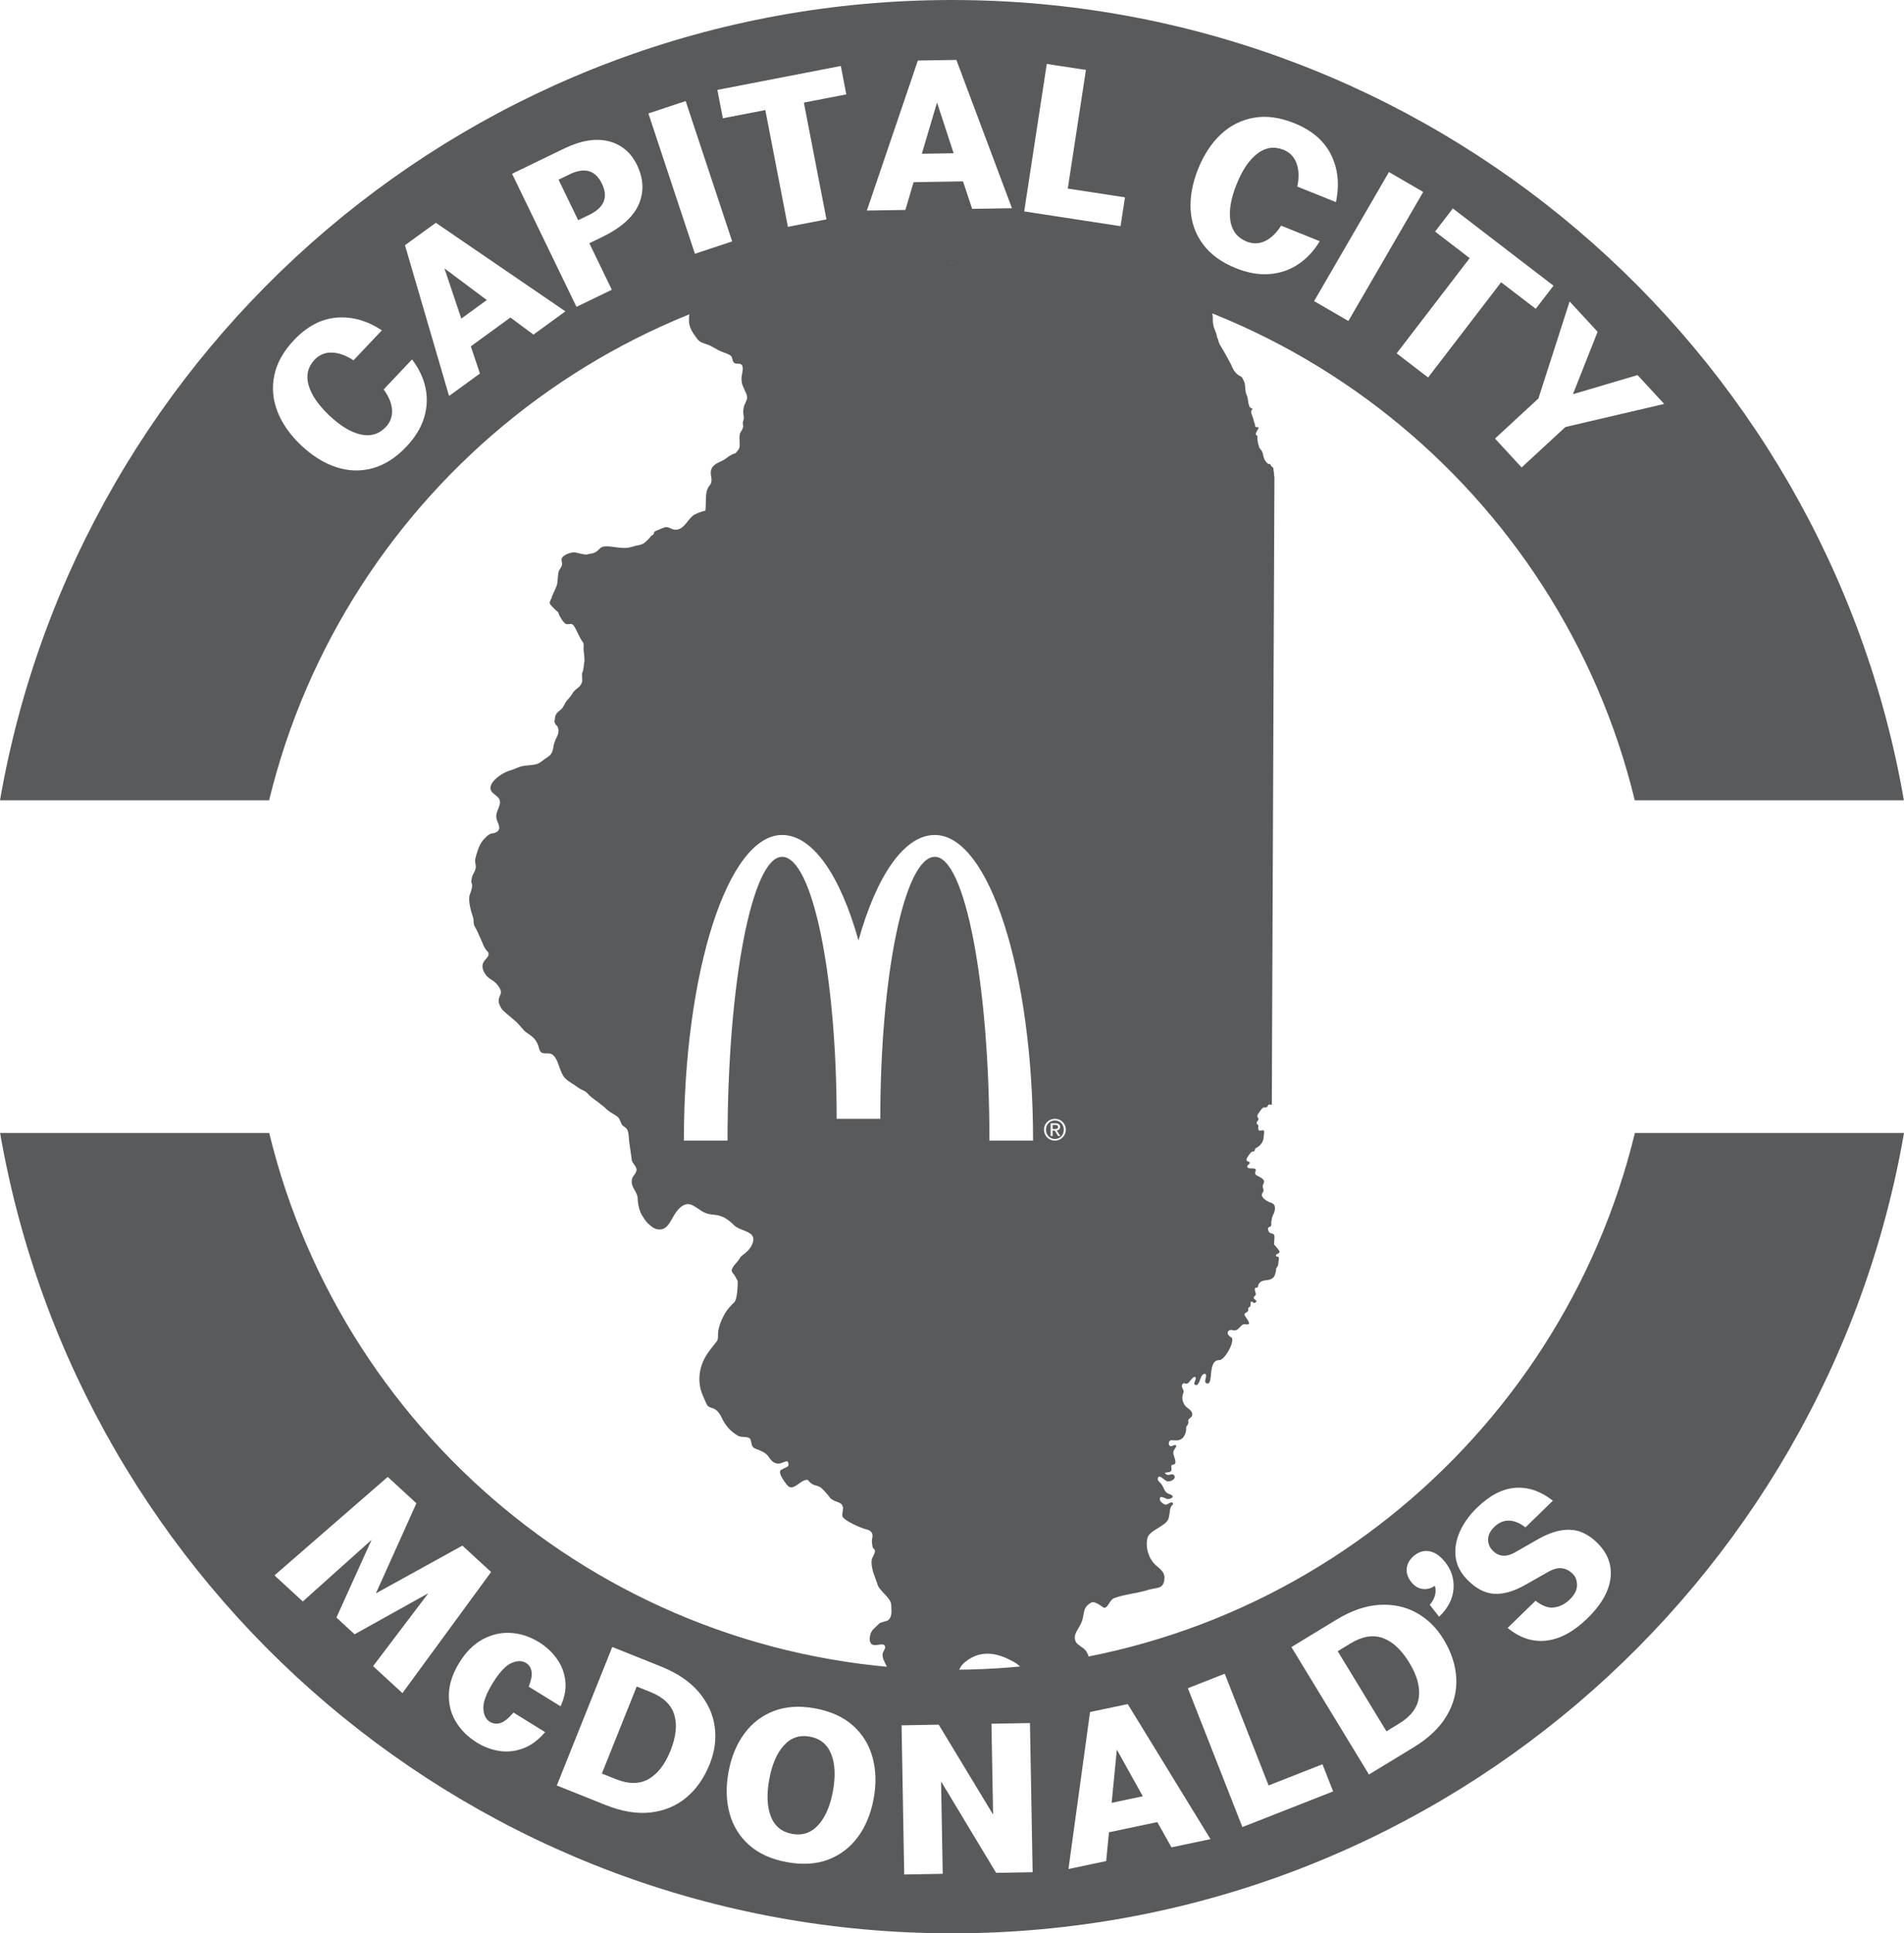 <?xml version="1.0" encoding="UTF-8"?>
<svg id="Layer_2" data-name="Layer 2" xmlns="http://www.w3.org/2000/svg" viewBox="0 0 2943.3 2987.36">
  <defs>
    <style>
      .cls-1, .cls-2 {
        fill: #595a5c;
      }

      .cls-2 {
        fill-rule: evenodd;
      }
    </style>
  </defs>
  <g id="Layer_2-2" data-name="Layer 2">
    <g id="Layer_1-2" data-name="Layer 1">
      <g>
        <path class="cls-1" d="M880.64,269.33l-17.19,8.32,30.32,62.61,17.19-8.32c23.12-11.19,29.63-27.22,19.52-48.1-10.11-20.87-26.72-25.7-49.84-14.51Z"/>
        <polygon class="cls-1" points="752.53 463.62 687.02 414.69 713.08 492.29 752.53 463.62"/>
        <polygon class="cls-1" points="1425 237.61 1474.2 236.81 1448.49 158.42 1425 237.61"/>
        <path class="cls-1" d="M1471.57,0C734.29,0,121.85,534.2,0,1236.64h416.02c115.5-475.9,544.13-829.37,1055.55-829.37s940.05,353.47,1055.55,829.37h416.02C2821.3,534.2,2208.85,0,1471.57,0ZM655.46,645.73c-4.8,15.49-13.83,30.26-27.1,44.3-16.4,17.35-33.94,28.53-52.61,33.55-18.68,5.03-37.43,4.43-56.26-1.8-18.82-6.23-36.83-17.47-54.01-33.71-17.01-16.09-29.16-33.36-36.42-51.81-7.27-18.45-8.96-37.18-5.07-56.18,3.89-19.01,14.04-37.18,30.44-54.52,19.99-21.14,41.9-32.73,65.72-34.76,23.83-2.03,47.21,4.51,70.14,19.63l-43.81,46.33c-11.79-7.71-22.96-11.7-33.5-11.97-10.54-.27-19.4,3.4-26.59,11-10.47,11.07-13.6,24.14-9.39,39.22,4.2,15.09,14.89,30.74,32.07,46.99,17.18,16.25,33.41,26.04,48.71,29.39,15.29,3.35,28.16-.5,38.63-11.58,7.03-7.43,10.23-16.2,9.63-26.32-.6-10.11-4.92-20.68-12.94-31.72l43.81-46.33c10.68,13.85,17.64,28.5,20.88,43.92,3.25,15.44,2.47,30.89-2.32,46.38ZM824.65,517.01l-35.62-26.38-61.23,44.52,14.11,42.02-47.71,34.69-68.16-232.92,47.71-34.69,200.28,136.87-49.37,35.9ZM987.42,315.76c-8.38,19.47-27.51,36.44-57.38,50.9l-19.03,9.21,34.78,71.82-54.63,26.45-99.57-205.64,79.8-38.64c26.4-12.78,49.53-16.65,69.39-11.63,19.87,5.03,34.5,17.27,43.92,36.71,10.21,21.08,11.12,41.35,2.73,60.81ZM1074.23,392.14l-71.9-216.87,57.62-19.1,71.89,216.87-57.61,19.1ZM1277.59,338.98l-59.59,11.54-34.94-180.45-65.62,12.71-8.49-43.86,190.83-36.95,8.49,43.86-65.62,12.71,34.94,180.45ZM1502.78,322.72l-14.11-42.44-76.37,1.24-12.73,42.88-59.52.97,78.82-231.84,59.52-.97,85.96,229.17-61.58,1ZM1732.22,349.48l-148.97-22.82,34.91-227.87,60.54,9.28-28.08,183.31,88.43,13.55-6.83,44.56ZM2006.58,408.56c-13.29,8.74-28.09,13.73-44.4,14.95-16.32,1.23-33.52-1.8-51.61-9.08-22.34-8.99-39.33-21.32-50.94-37-11.63-15.68-17.99-33.51-19.1-53.49-1.11-19.98,2.79-41.03,11.7-63.16,8.81-21.92,20.54-39.71,35.18-53.35,14.63-13.64,31.59-22.15,50.88-25.52,19.28-3.37,40.09-.56,62.44,8.43,27.24,10.96,46.21,27.25,56.93,48.87,10.7,21.62,13.2,45.98,7.48,73.1l-59.69-24.01c2.88-13.92,2.5-25.89-1.14-35.88-3.65-10-10.36-16.96-20.15-20.9-14.26-5.74-27.69-3.85-40.3,5.66-12.61,9.52-23.36,25.35-32.26,47.48-8.9,22.13-12.1,40.99-9.6,56.59,2.5,15.6,10.89,26.26,25.14,32,9.58,3.85,19,3.63,28.27-.68,9.27-4.31,17.6-12.26,25-23.88l59.69,24.02c-9.06,15.15-20.23,27.09-33.52,35.84ZM2031.43,465.27l115.67-199.41,52.98,30.73-115.67,199.41-52.98-30.73ZM2207.63,583.28l-48.59-37.28,112.89-147.13-53.5-41.06,27.44-35.76,155.59,119.39-27.43,35.76-53.5-41.05-112.9,147.13ZM2419.87,659.84l-67.65,62.46-41.18-44.6,67.15-62,48.21-149.87,43.25,46.85-38.12,96.46,99.89-29.56,41.18,44.6-152.73,35.66Z"/>
      </g>
      <g>
        <polygon class="cls-1" points="1718.43 2785.72 1766.58 2775.59 1726.46 2703.51 1718.43 2785.72"/>
        <path class="cls-1" d="M1251.95,2683.44c-16.02-2.93-29.44,1.6-40.27,13.62-10.83,12.01-18.35,29.52-22.56,52.53-4.21,23.02-3.39,42.06,2.48,57.12,5.87,15.07,16.81,24.07,32.83,27,16.02,2.93,29.5-1.6,40.44-13.58,10.94-11.99,18.52-29.49,22.73-52.51,4.21-23.01,3.33-42.06-2.65-57.15s-16.98-24.09-33.01-27.03Z"/>
        <path class="cls-1" d="M2137.7,2531.12c-15.18-5.52-31.89-2.74-50.11,8.34l-19.69,11.98,75.31,123.74,19.69-11.98c18.23-11.09,28.36-24.64,30.43-40.67,2.06-16.02-2.87-33.83-14.79-53.43-12.05-19.79-25.66-32.45-40.84-37.98Z"/>
        <path class="cls-1" d="M1005.66,2614.57l-21.4-8.57-53.87,134.47,21.41,8.58c19.8,7.93,36.73,7.92,50.79-.04,14.06-7.96,25.35-22.58,33.88-43.88,8.62-21.5,10.58-39.99,5.9-55.46-4.68-15.46-16.91-27.17-36.72-35.1Z"/>
        <path class="cls-1" d="M2527.28,1750.72c-115.5,475.9-544.13,829.37-1055.55,829.37s-940.05-353.47-1055.55-829.37H.16c121.85,702.44,734.29,1236.64,1471.57,1236.64s1349.72-534.2,1471.57-1236.64h-416.02ZM2174.74,2422.51c1.13-7.46,5.12-13.88,11.97-19.27,7.21-5.68,15.01-7.72,23.4-6.16,8.39,1.58,16.49,7.32,24.28,17.23,9.51,12.08,13.67,25.81,12.49,41.18-1.18,15.38-8.59,29.61-22.23,42.68l-14.47-18.39c8.17-9.64,10.81-19.45,7.92-29.44-6.06,4.19-12.45,5.79-19.19,4.82-6.75-.96-12.53-4.51-17.35-10.64-5.68-7.21-7.95-14.55-6.81-22.01ZM576.75,2574.5l85.4-112.65-113.99,63.44-28.11-25.85,54.4-120.13-106.33,95.27-43.81-40.29,175.06-152.2,44.32,40.76-62.62,139.22,133.77-73.77,44.32,40.77-137.08,187.14-45.33-41.7ZM808.53,2701.66c-12.2,4.47-24.39,5.76-36.58,3.89-12.19-1.88-23.75-6.19-34.68-12.94-14.05-8.68-24.93-19.45-32.63-32.3-7.7-12.85-11.28-27.13-10.74-42.83.54-15.71,5.99-31.96,16.37-48.74,10.01-16.2,21.92-28.05,35.73-35.56,13.8-7.51,28.27-10.84,43.39-10,15.11.85,29.69,5.61,43.74,14.29,11.32,6.99,20.61,15.64,27.88,25.92,7.25,10.28,11.56,21.64,12.92,34.07,1.35,12.43-1.11,25.47-7.39,39.12l-49.18-30.39c3.86-9.74,5.31-17.54,4.35-23.4-.97-5.85-3.79-10.23-8.48-13.12-6.24-3.86-13.82-3.82-22.72.11-8.9,3.94-18.48,14.2-28.73,30.78-10.13,16.39-14.99,29.51-14.59,39.32.4,9.82,3.72,16.66,9.97,20.52,5.08,3.14,10.52,3.82,16.35,2.02,5.82-1.79,12.59-7.18,20.3-16.17l48.88,30.21c-10.59,12.33-21.98,20.73-34.17,25.19ZM1097.17,2725.72c-8.7,21.71-20.83,39.04-36.38,51.96-15.55,12.92-33.94,20.57-55.15,22.95-21.21,2.38-44.49-1.51-69.83-11.66l-75.06-30.07,85.72-214,75.06,30.06c25.33,10.15,44.88,23.35,58.63,39.61,13.75,16.25,21.97,34,24.64,53.23,2.67,19.24.13,38.54-7.63,57.92ZM1350.56,2779.15c-4.26,23.24-12.36,42.98-24.31,59.21-11.95,16.24-27.2,27.9-45.75,35-18.56,7.09-39.91,8.44-64.05,4.01-23.92-4.38-43.3-13.12-58.17-26.22-14.86-13.09-24.99-29.41-30.39-48.94-5.4-19.52-5.98-40.91-1.72-64.15,4.21-23.02,12.31-42.69,24.28-59.04,11.97-16.35,27.23-28.07,45.79-35.17,18.56-7.1,39.79-8.46,63.71-4.07,24.14,4.42,43.63,13.23,58.47,26.45,14.83,13.21,24.96,29.58,30.36,49.11,5.4,19.52,6,40.8,1.79,63.81ZM1539.87,2893.94l-85.11-141.3,2.55,142.77-59.52,1.06-4.11-230.49,57.45-1.03,84.04,138.91-2.51-140.36,59.52-1.06,4.11,230.5-56.42,1.01ZM1810.96,2854.51l-21.92-38.99-74.75,15.72-4.35,44.51-58.25,12.25,33.36-242.59,58.25-12.25,127.93,208.67-60.27,12.68ZM1920.55,2823.2l-84.28-214.57,57-22.39,67.8,172.62,83.27-32.71,16.48,41.96-140.28,55.09ZM2236.48,2651.05c-10.82,18.4-27.89,34.69-51.21,48.89l-69.07,42.04-119.86-196.92,69.07-42.04c23.32-14.2,45.6-21.92,66.86-23.18,21.25-1.25,40.38,2.81,57.37,12.21,17,9.39,30.92,23.01,41.77,40.84,12.17,19.99,18.76,40.08,19.77,60.26,1.01,20.2-3.89,39.5-14.71,57.9ZM2489.43,2439.74c-2.8,20.32-14.73,40.71-35.78,61.17-20.9,20.31-41.9,31.69-63.02,34.15-21.12,2.46-41.14-4.07-60.06-19.59l43.18-41.97c10.58,8.26,20.31,11.68,29.17,10.27s16.66-5.4,23.41-11.96c7.73-7.52,11.56-14.92,11.51-22.23-.06-7.29-2.09-13.01-6.08-17.12-4.96-5.1-10.55-8.14-16.79-9.12-6.22-.98-13.68.99-22.34,5.89l-34.34,19.47c-17.66,10.14-33.75,14.81-48.25,14.04-14.51-.77-28.55-8.15-42.15-22.13-10.39-10.69-16.3-22.46-17.75-35.29-1.44-12.83.77-25.77,6.63-38.84,5.87-13.05,14.71-25.34,26.56-36.85,19.57-19.03,39.31-29.25,59.2-30.68,19.89-1.41,39.22,5.23,57.99,19.92l-42.44,41.25c-8.34-6.6-16.69-10.09-25.03-10.45-8.35-.36-16.07,2.9-23.14,9.77-6.08,5.92-9.25,12.19-9.51,18.84-.25,6.65,2.1,12.52,7.05,17.62,9.44,9.7,21.02,10.6,34.76,2.68l32.38-18.52c15.37-8.86,28.87-14.06,40.49-15.61,11.62-1.53,21.86-.38,30.73,3.48,8.87,3.86,17.06,9.65,24.58,17.38,15.51,15.95,21.86,34.09,19.05,54.41Z"/>
      </g>
      <g>
        <path class="cls-2" d="M1630.75,1731.26c-7.85,0-13.85,6.23-13.85,14.31s6,14.47,13.85,14.47,13.77-6.22,13.77-14.47-6.02-14.31-13.77-14.31ZM1635.81,1755.49l-5.32-8.48h-3.23v8.48h-3.06v-19.71h7.6c4.66,0,6.85,1.85,6.85,5.62,0,3.57-2.24,5.06-5.14,5.37l5.59,8.71h-3.28Z"/>
        <path class="cls-2" d="M1635.59,1741.27c0-2.61-2.23-3.01-4.31-3.01h-4.03v6.27h3.2c2.68,0,5.14-.13,5.14-3.26Z"/>
        <path class="cls-2" d="M1977.58,1935.47c.93-1.91.15-2.47-1-4-.83-1.11-1.62-2.27-2.5-3.37-.43-.55-1.03-1.05-1.49-1.62-.46-.57-.93-1.21-1.37-1.75-.28-.35-.68-.44-1-.75-.24-.24-.45-.41-.49-.75-.53-3.78.38-7.09.38-10.75,0-7.24-1.74-5.04-6.98-7.5-1.92-.9-2.84-4-2.98-6.23-.02-.31-.03-.62-.02-.89.06-1.56,4.04-2.39,4.73-3.63.98-1.75-.04-4.18.38-6.12.79-3.75.83-7.23,2.74-10.75,3.73-6.89,5.39-16.64-3.49-19-4.48-1.19-13.95-6.88-13.95-12,0-3.93,4.52-4.5,1.99-10.24-3.01-6.85,6.5-9.43-2.37-15.75-2.79-1.99-6.27-3.03-8.72-5-3.32-2.69,1.19-6.06-.62-8.75-1.66-2.47-11.57.28-12.71-3.24-.94-2.94,3.93-4.24,3.74-6.63-.22-2.72-5.93-1.42-4.85-5.63.75-2.92,5.99-10.31,8.34-11.5,1.44-.72,2.67.49,3.99-1.49.66-1,.42-2.28,1.08-3.24.2-.29.49-.55.91-.76,7.38-3.7,12.21-10.13,12.21-18.5,0-1.84,1.57-7.71-.13-8.75-3.01-1.85-8.47,4.33-8.47-5.12,0-1.73,1.36-2.34-.25-3.5-4.34-3.14-1.09-4.77.62-8,1.1-2.07-2.28-3.88-1.74-6.62.29-1.45,7.15-10.92,8.35-11.75,2.9-2,5.81,1.8,8.34-3.87,1.2-2.69,3.36-.61,5.75-.8l.27-47.6-.03-14.52.69-163.97,1.06-249.52.89-211.84.5-114.74.3-72.49.41-95.5c-.2-.6-.36-1.22-.48-1.86-.43-2.3.2-5.74-.87-7.75,0-1.42-.14-2.83-.31-4.18-1.25-1.58-4.17-3.27-4.48-5.5-.13-.14-.22-.21-.31-.38-.13-.08-.2-.13-.31-.25-.93,0-2.76.13-3.31-.75-2.2-1-5.03-5.64-5.92-7.81-1.45-3.6-1.46-7.49-3.23-11.06-1.08-2.15-3.16-3.85-4.18-5.87-1.2-3.62-2.21-6.99-2.68-10.82-.31-2.47.02-5.41-.57-7.75-6.26-1.59,3.42-11.07,1.99-12.69-.79-.89-2.89.24-3.92-.49-2.11-1.52-1.17-3.74-1.99-5.75-.42-1.04-.88-1.5-1.24-2.75-.34-4.42-2.91-8.85-3.99-13.05-.8-3.12.2-4.18,1.99-6.45-.02-.17-.06-.32-.25-.37-.06-.27-2.54-.86-2.99-1.31-.86-.87-1.64-1.78-1.99-2.94-1.18-3.89-1.84-7.91-2.36-11.99-.34-2.62-1.66-4.67-2.5-7.06-1.41-5.49-1.08-10.58-2.06-15.94-.22-1.23-3.89-9.4-4.55-9.69-1.41-.62-5.69-3.02-6.48-4.13-1.26-.13-5.64-5.84-6.29-7.12-1.48-2.87-3.16-5.98-4.24-9.06l-4.04-7.4-4.43-8.1-8.91-15.12c-1.48-2.51-1.9-7.72-3.49-9.75-.02-.27,0-.23-.19-.44-.06-.45-.28-.96-.38-1.43-.15-2.01-1.44-6.53-2.49-8.25-.46-2.2-1.7-4.21-2.31-6.31-.64-2.28-.89-4.61-1.3-6.94-.67-3.81.31-9.63-.94-13,0-.9-.02-2.23.25-3.06v-.31c.19-.5.16-1.25.31-1.81,0-2.46.06-4.16,1.06-6.44.63-1.43-.1-4.25.75-5.31.19-1.55,2.84-4.28,3.61-5.94,1.16-2.47,1.63-5.54,2.18-8.25,1.26-6.15,1.55-12.43,1-18.75,0-4.13.75-8.04,1.25-12.12.53-4.37-.09-8.6-.57-12.87l-.12-.25c-.05-.46-.23-1.08-.44-1.5-.05-.71.11-.35-.21-.99l-123.66-.55-5.86-.03-29.74.63-14.76-1.19-74.81,1.56-31.53-.25-71.33-.57-143.14-1.15-161.65-1.3-229.88-1.85c-.49,1.18-1.13,2.38-1.96,3.63-1.67,2.54-1.66,4.8-.12,8.12,3.22,6.91,7.47,6.61,12.7,10.87,2.54,2.07,8.2,3.67,11.34,4.88,6.26,2.38,2.37,9.48,9.22,12.25,6.51,2.64,12.42,7.32,17.94,11.75,2.01,1.62,8.09,7.56,9.72,9,4.65,4.09,10.81,15.44,9.97,21.49-2.56,18.38,2.48,25.45,13.08,39.62,3.8,5.07,13.12,6.38,18.56,9,2.55,1.23,4.87,2.57,7.15,3.89,4.07,2.37,8.04,4.72,13.03,6.35,2.99.98,9.84,3.58,12.08,5.5,3.15,2.7,2.06,6.22,4.11,9.62,2.88,4.79,7.64,1.32,11.71,3.62,5.82,3.3.86,16.21.86,21.25,0,4,.36,9.04,2.25,12.62,1.7,3.21,3.05,7.76,4.98,11,.13.2.31.39.38.62.27,1.03.41,2.09.62,3.12.03.17.28,2.05.52,2.13,0,5.73-4,9.95-5.11,15.28-.72,3.49-1.27,6.91-.75,10.47.32,2.16.68,4.6.74,6.81,0,.19,0,.38,0,.56,0,2.21-1.6,4.47-1.6,6.52l.59,5.74c-.34.9-.68,2.88-1,3.74-.35.96-2.38,4.47-2.99,5.25-2.58,3.31-1.37,13.24-1.37,17.37,0,9.27-1.45,8.39-6.35,14.87-.21.28-.24.31-.62.38-2.54.45-5.81,2.11-8.77,3.96-2.15,1.33-4.15,2.78-5.56,3.92-6.79,5.45-17.95,6.72-22.05,15.5-4.48,9.58,4.17,17.93-3.62,26.87-7.62,8.75-4.36,26.92-6.1,37.99-.03.2-.14.34-.38.38-5.04.87-15.65,4.75-19.68,8.25-8.2,7.11-13.52,21.12-26.29,21.12-5.31,0-9.3-4.12-14.2-4.12-2.93,0-11.26,4.18-14.08,5.12-3.11,1.04-4.91,2.22-5.24,5.38-.06.61-.62,1.16-1.12,1.5-.13.08-.25.16-.37.25-1.12.75-.97.23-1.5.75-.76.77-1.6,1.37-2.24,2.25-.5.7-1.05,1.49-1.62,2.13-.4.44-.97.8-1.37,1.25-1.99,2.19-4.79,4.92-6.98,6.37-1.83,1.22-5.09,2.45-7.72,2.87-5.65.91-10.94,3.12-16.7,4-10.46,1.62-22.86-2.12-33.76-2.12-5.49,0-8.27,1.37-11.96,5.37-3.44,3.73-7.76,5.71-12.71,6.12-.5.05-.99.09-1.49.13-.43.03-.5.04-.87.24-5.04,2.8-16.78-2.26-22.18-2.5-5.79-.25-16.71,3.64-19.31,8.87-1.66,3.34.86,7.06.13,10.62-.7,3.39-3.35,5.94-4.86,9.38-.39.9-.7,2.37-.95,4.15-.82,5.8-1.08,14.9-2.29,18.35-1.01,2.9-2.98,6.7-4.11,9.37-1.28,3.03-3.29,6.8-3.98,10-.17.76-.93,1.23-1.12,2-.67,2.66-2.49,4.05-1.25,6.87.58,1.32,3.48,4.32,4.36,5.12,2.68,2.42,4.91,5.33,7.72,7.25.35.24.76.87.87,1.37.84,3.93,8.56,17.41,12.83,17.62,6.59.32,8.33-2.43,12.33,4.37,4.33,7.33,7.55,16.75,12.71,23.37.58.75.91,1.72,1.09,2.81.49,3.02-.2,6.98.03,9.56.4,4.61,2.02,13.61,1.12,18.38-.99,5.23-.87,11.5-3.12,16.24-1.19,2.53.67,11.98-.62,15.37-.63,1.65-2.27,4.79-4.11,6.5-4.36,4.04-7.65,5.24-10.84,11-2.27,4.12-5.5,7.03-8.34,10.5-3.23,3.95-5.23,10.82-9.22,13.87-5.01,3.82-9.05,7.1-9.22,14-.05,1.89-1.26,4.4-.25,6.25.53.97,1.42,3.18,2.24,3.74,4.25,2.94,4.1,10.6,2.62,14.51-2.32,6.08-5.39,10.2-6.48,16.86-.8,4.88-1.78,11.17-5.48,14.88-1.56,1.57-3.2,2.72-4.87,3.83-1.3.86-2.64,1.7-3.98,2.67-5.95,4.32-7.82,6.82-15.32,8.25-6.77,1.29-13.63,1.04-20.43,2.75-4.66,1.17-12.92,5.3-17.32,6.37-11.55,2.83-40.4,21.57-26.79,34.49,6.16,5.84,13.55,8.51,10.47,19-2.91,9.88-7.91,14.86-3.12,25.62,1.37,3.08,2.93,7.11,2.74,10.5-.02.42-.27.52-.38,1-.65,3.05-5.7,6.14-8.47,6.25-4.29.17-7.69,2.21-10.59,4.99-.43.42-.9.89-1.38,1.37-1.44,1.44-3.01,3.05-4.22,4.39-5.94,6.48-10.06,20.49-12.08,29.12-1.18,5.02,1.67,9.42.49,14.75-.56,2.52-1.67,4.73-2.81,6.95-1.63,3.19-3.31,6.36-3.42,10.43-.05,1.88-.81,3.3,0,4.75,2.51,4.46-1.04,13.75-2.61,17.87-3.47,9.08,2.1,26.92,4.98,35.87,1.54,4.77-.17,9.54,2.75,14,3.05,4.69,6.4,13.34,8.84,18.38,3.17,6.51,5.15,14.94,11.09,20.36,1.98,1.81,1.42,6.1-.63,8.5-2.07,2.44-4.62,5.08-6.23,8.25-1.94,3.83-1.58,8.55,0,12.12,3.42,7.76,6.96,11.06,14.83,15.87,3.5,2.15,6.05,5.08,8.71,8.75,1.4,1.93,2.84,4.51,3.45,6.89.14.55.24,1.08.28,1.6.28,3.32-2.31,6.41-2.99,9.62-.78,3.68-1.12,6.15.38,9.37,2.28,4.94,3.39,7.88,8.23,12,6.1,5.21,12.21,10.41,18.31,15.62,3.37,2.87,10.89,13.01,14.7,15.62,11.2,7.69,16.78,11.49,20.31,25.25,3.45,13.43,14.31,3.23,21.93,10.5,8.98,8.57,9.62,26.29,17.94,35.12,2.8,2.97,6.23,5.37,9.78,7.65,3.57,2.29,7.26,4.47,10.53,6.98,3.27,2.5,7.26,4.05,10.84,6,3.38,1.84,5.46,5.56,8.22,7.62,1,.75,10.53,8.38,11.21,8.62.59.21,2.35,1.59,2.75,2,1.84,1.97,6.41,4.66,8.6,7,5.84,6.24,11.51,8.39,18.31,13.12,4.47,3.09,5.22,7.81,7.48,12.36,1.51,3.05,5.85,4.37,7.97,7.38,3.44,4.86,2.9,14.07,3.74,19.99,1.21,8.42,2.46,16.83,3.62,25.25.09.62.09,1.25.12,1.88.42,6.32,9.9,11.58,7.1,18.62-2.35,5.91-6.98,7.98-6.98,15.38,0,10.6,8.89,16.18,9.22,26.24.3,8.93,2.85,21.42,8.47,28.75,1.47,1.91,2.17,3.9,3.74,5.62,1.08,1.18,2.4,3.01,3.62,4.12,1.81,1.66,4.21,3.93,6.48,5.5,3.06,2.12,6,3.49,9.47,3.87,10.72,1.21,16.08-6.85,21.05-15.87,4.42-8.02,9.79-16.95,17.6-21.24.31-.17.64-.35.97-.5,7.42-3.62,13.5-.21,20.43,4.5,10.07,6.86,13.6,9.37,26.67,10.5,5.04.43,9.48,1.64,13.56,3.51,6.17,2.83,11.56,7.19,17.09,12.74,10.42,10.46,38.69,8.25,26.91,31.37-3.47,6.8-9.04,11.15-15.21,15.87-2.71,2.07-4.48,6.74-7.22,9.5-2.5,2.5-6.14,7.25-7.35,9.87-1.96,4.24-.51,5.53,2.62,9.5.6.77.78.96.82,1-.03-.02-.09-.06.06.24.38.81,2.54,4.23,3.84,6.74.6,1.14,1.02,2.09,1.02,2.51v.5c0,6.33-.63,27.37-5.24,31.75-4.98,4.73-10.75,10.9-14.58,17.5-.22.39-.45.78-.68,1.19-4.76,8.52-9.41,19.91-9.91,29.43-.24,4.54.57,9.18-2.12,12.61-3.41,4.33-6.81,8.67-10.22,13-13.84,17.62-20.15,39.26-14.33,61.74,1.22,4.73,7.92,20.57,10.46,24.25,2.09,3.01,7.41,3.59,9.84,4.75,6.81,3.25,9.91,9.63,13.33,16.49,2.94,5.93,5.72,9.54,9.97,14.5,1.6,1.88,4.4,4.26,7.27,6.42,2.54,1.91,5.14,3.64,7.06,4.7,5.18,2.87,15.85.04,18.57,5,2.79,5.12.31,11.74,8.09,14.75,7.55,2.9,16.02,6.01,20.18,12.37,5.02,7.65,9.99,12.06,18.43,10.24,2.71-.57,5.94-2.31,9.07-3.27,3.07-.63,4.29,5.67,2.65,7.52-2.02,2.27-7.12,3.15-8.35,4.87-11.11,1.59,3.63,20.3,6.11,23.62,10.06,13.47,21.17-8.53,32.46-7.19,1.12,1.13,2.23,2.38,3.54,3.7,5.35,5.36,9.62,3.96,16.19,7.75,2.56,1.48,11.72,11.64,13.33,14.12,2.43,3.73,4.64,5.08,9.22,7.12,3.6,1.6,7.16,2.29,9.59,4.48,1.28,1.15,2.24,2.71,2.74,5.02.78,3.6-1.96,11.5-.62,14.5,3.04,6.84,28.67,17.78,35.38,19.37,4.93,1.16,9.8,3.01,10.83,8.38.48,2.46-.25,5.1-.62,7.5-.56,3.73.2,6.64.62,10.24.28,2.34,1,3.68,2.75,5,2.63,1.99.25,7.17-1.69,11.04-.82,1.63-1.55,3.02-1.8,3.84-1.79,5.83.36,16.14,2.49,22.12,1.95,5.5,3.92,10.99,5.86,16.49.06.16.08.34.13.5,2.65,10.62,20.91,20.67,21.3,31.99.3,8.57,2.05,18.62-5.1,23.88-1.86,1.36-11.45,3.04-13.09,4.62-2.47,2.39-4.95,4.77-7.42,7.16-.72.69-1.45,1.4-2.17,2.1-4.13,3.98-6.96,13.73-4.61,19.87,3.99,10.43,20.01-1.52,22.8,6.25,1.36,3.78-3.51,8.27-3.74,12.12-.39,6.57,2.86,11.76,5.6,17.5,4.54,9.48,5.79,12.29,13.71,19.63,4.86,4.51,10.53,8.39,8.6,16.12-1.38,5.53-4.3,10.12-1.87,15.63,1.14,2.57,10.71,5.09,13.46,6.62,4.71,2.64,8.67,4.88,12.08,9.13,6.11,7.6,18.69-2.38,12.58-8.5-4.26-4.27-9.71-6.11-14.57-9.62-8.5-6.14,8.6-26.86,15.69-14.62,2.56,4.41,2.23,10.89,4.73,15.63,2.57,4.85,8.49,5.33,11.46,9.37,2.54,3.45,2.09,11.32,3.86,15.37,3.34,7.61,10.94.96,14.83.13,1.1-.24,2.24-.96,3.39-1.44-1.62-1.87-3.85-3.39-5.39-5.31-1.2-1.49-4.8-5-5.49-6.5-1.13-2.47-2.49-4.7-2.61-8.13-.08-2.19-.16-4.18-.09-6.05.14-3.71.93-6.98,3.7-10.57,5.55-7.17,13.61-9.84,18.94-18,5.76-8.82,5.02-16.12,14.95-24.12,13.94-11.23,28.21-14.3,42.48-12.31,11.48,1.6,22.97,6.49,34.28,13.03,7.08,4.09,11.27,10.01,17.91,14.44,5.54,3.71,32,12.04,39.05,12.71,11.68,1.09,26.62,28.28,43.42,21.79,2.8-1.09,5.67-3.11,8.57-6.35,18.49-20.65,9.78-34.19,4.23-55.04-.11-.39-.68-1.34-1-1.74-.27-.31-.29-.53-.5-1-.11-.25-.87-1.91-1.24-2.24-.51-.46-1.18-1.64-1.99-2.24-.53-.4-.93-.83-1.49-1.5-.38-.45-3.08-2.37-3.73-2.74-1.73-.98-3.82-3.25-5.47-3.98-.46-.2-2.81-2.89-2.99-3.24-.08-.16-.16-.33-.24-.49-5.62-11.26,3.94-19.04,8.45-29.89,5.75-13.8.65-22.98,15.43-31.13,1.62-.9,3.97-.54,6.5.43,4.08,1.57,8.63,4.73,11.41,6.79,6.67,4.96,10-11.35,17.17-13.94,17.15-6.2,34.94-7.27,52.49-12.7,13.96-4.33,25.38-.36,25.38-19.68,0-7.91-7-13.01-12.74-18.06-.24-.2-.46-.41-.7-.61-11.27-10.11-16.36-27.99-12.69-42.34,2.79-10.88,25.2-16.94,31.35-27.15,3.15-5.22,2.3-14.86,4.73-20.17.86-1.89,1.56-3.16,3.27-3.55-.11-3.45-.66-4.34-4.02-3.31-2.94.9-5.54,4.21-8.85,2.75-2.87-1.27-6.8-4.07-7.35-7.5-1.34-8.45,9.44-.86,11.96-.75,2.66.12,10.5-2.19,6.85-5.62-1.96-1.84-5.48-2.23-7.85-3.88-3.66-2.54-5.2-8.02-7.35-11.74-1.66-2.87-5.08-5.35-6.44-7.94-.77-1.45-.88-2.95.33-4.56,3.22-4.32,9.67,6.15,14.82,6.37,6.66.28,13.83-5.42,9.22-9.88-3.08-2.97-7.4,1.45-11.47-.75-.91-.49-2.36-1.66-2.24-2.75,0-.08,6.59-.97,7.35-1.25,4.25-1.52,2.37-5.8,2.37-9,0-1.23,1.27-1.9,2.36-2.12,2.53-.51,3.98-1,4.11-3.63.24-4.96-3.36-10.37-3.36-15.25,0-4.36,6.52-9.43,3.98-11.25-2.57-1.84-6.67,3.51-9.59.75-2.62-2.47-1.29-8.69,2.87-8.49,6.44.31,10.78,1.37,16.19-2.5,2.7-1.94,5.37-7.21,5.97-10.38.54-2.83.7-3.56.5-6.25-.22-2.97,4.4-5.04,3.36-10.12-.53-2.62.56-3.07,2.37-4.63,2.63-2.26,4.1-3.67,3.61-6.99-1-6.89-9.13-8.43-12.33-14.5-3-5.68-4.07-11.24-1.25-17.88.8-1.88.09-3.74-.76-5.59-1.21-2.62-2.7-5.24-.6-7.91,2.92-3.71,5.58,2.72,10.21-3.12,1.62-2.04,7.02-9.45,9.34-7.75,3.71,2.7-4.93,10.5.38,12.25,6.7,2.2,6.77-14.33,12.58-16.74,4.2-1.75,4.32,1.96,3.48,5.24-1.05,4.12-2.02,7.8,1.12,9,11.77,4.47.6-35.88,19.55-35.88,9.31,0,25.44-31.16,18.69-35.12-10.42-6.11-4.25-13.18,1.99-11.24,10.02,3.1,12.29-10.57,19.44-9.12,13.21,2.67.47-10.39-.75-13.88-1.37-3.89,3.6-3.54,5.11-6.5,1.12-2.18-1.1-4.8,2.99-6.62,1.22-.55.86-3.85,1.13-6.04.15-1.19.49-2.04,1.37-1.96,2.86.29,3.11,4.5,6.97.62,2.21-2.21-2.58-3.89-3.36-5.37-1.18-2.22,2.09-4.07,2.99-5.87.89-1.8-4.47-11.07.75-10.75,3.46.21,2.32-4.3,4.48-6.87,3.65-4.32,8.22-4.36,13.46-5.13,3.16-.46,5.32-1.2,7.85-3.25,3.36-2.73,3.07-6.24,4.48-9.62.89-2.13-.44-3.72.87-5.62,1.84-2.66,2.99-3.9,2.99-7.38,0-3.16,1.41-6.28.63-9.12-.42-1.53-3.71-.42-4.24-2.25-.9-3.07,3.85-2.79,4.99-5.13ZM1529.5,1762.51c0-242.21-37.77-438.57-84.35-438.57-46.58,0-84.34,181.26-84.34,404.84h-67.47c0-223.58-37.77-404.84-84.35-404.84s-84.34,196.36-84.34,438.57h-67.49c0-260.84,67.99-472.31,151.83-472.31,47.7,0,90.26,63.56,118.08,162.93,27.84-99.38,70.38-162.94,118.08-162.94,83.84,0,151.81,211.47,151.81,472.31h-67.46ZM1630.75,1762.51c-9.19,0-16.92-7.26-16.92-16.94s7.73-16.79,16.92-16.79,16.82,7.26,16.82,16.79-7.66,16.94-16.82,16.94ZM1784.43,2418.32c-1.07-.16-2.24-.3-3.42-.45,1.16.14,2.32.27,3.42.45Z"/>
      </g>
    </g>
  </g>
</svg>